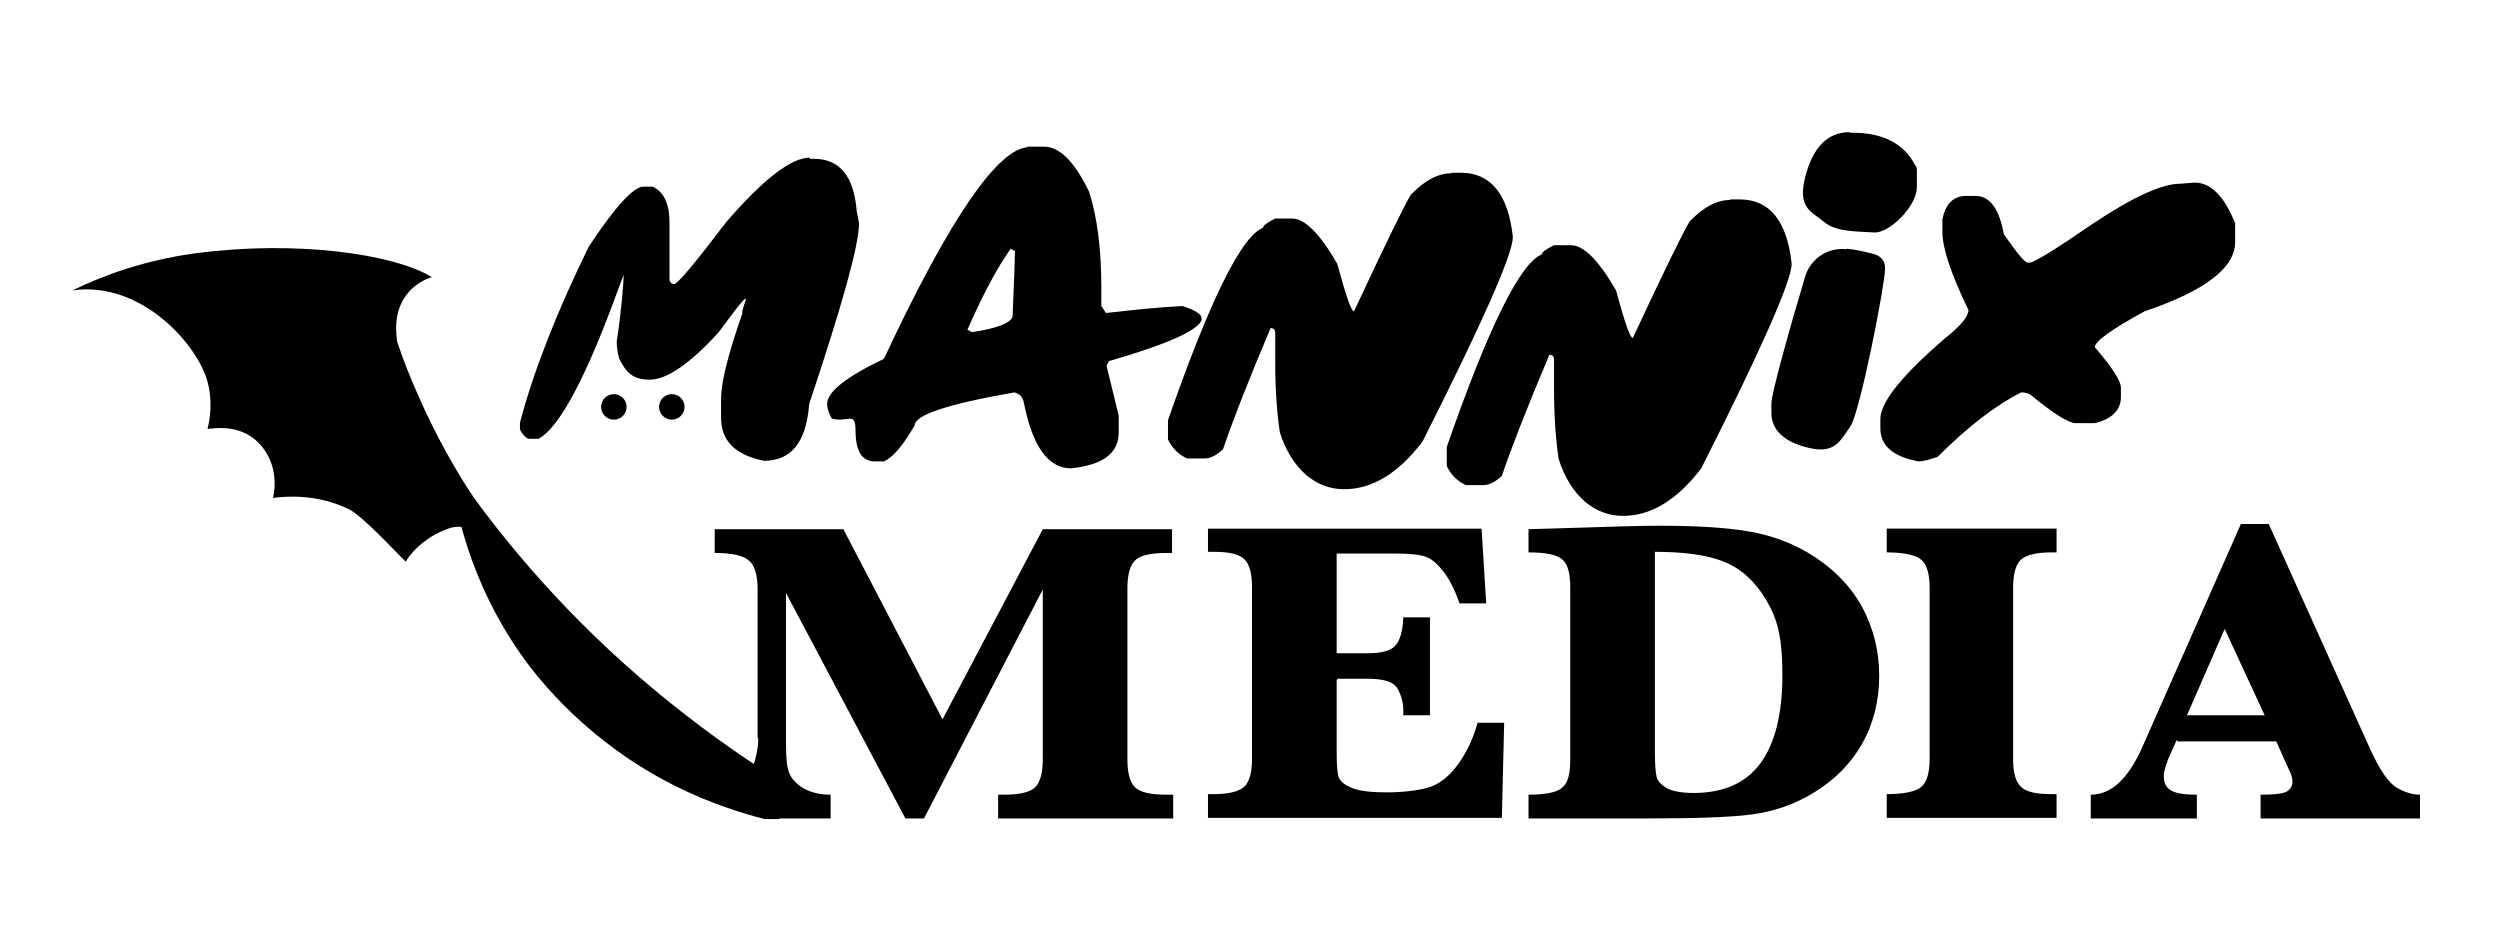 <?xml version="1.0" encoding="UTF-8"?>
<svg id="Layer_1" xmlns="http://www.w3.org/2000/svg" version="1.1" viewBox="0 0 431.3 160.1">
  <!-- Generator: Adobe Illustrator 29.8.1, SVG Export Plug-In . SVG Version: 2.1.1 Build 2)  -->
  <g>
    <path d="M230.6,117.3v12.3c0,2.4.1,3.9.4,4.6s1.1,1.3,2.4,1.8,3.3.7,6,.7,6.3-.4,8-1.2,3.2-2.2,4.6-4.3c1.3-2,2.3-4.2,2.9-6.5h4.6l-.4,16.4h-50.7v-4.1h1c2.8,0,4.5-.5,5.4-1.4.8-.9,1.2-2.5,1.2-4.7v-29.6c0-2.3-.4-3.9-1.3-4.8s-2.6-1.3-5.3-1.3h-1v-4h47.2l.8,12.9h-4.6c-.8-2.3-1.7-4.1-2.7-5.4s-2-2.2-3-2.6-2.7-.6-5.2-.6h-10.3v17.2h5.2c2.5,0,4.1-.4,4.9-1.3.8-.8,1.3-2.5,1.4-4.9h4.6v16.9h-4.6v-.7c0-1.4-.3-2.7-1-3.9-.7-1.2-2.4-1.7-5.1-1.7h-5.3v.2h-.1,0Z"/>
    <path d="M263.7,141.2v-4.1c2.9,0,4.9-.4,5.8-1.2,1-.8,1.4-2.4,1.4-4.9v-29.6c0-2.4-.4-4-1.3-4.8-.9-.9-2.9-1.3-5.9-1.3v-4l6.7-.2c6.7-.2,12-.4,15.8-.4,6.4,0,11.6.3,15.6,1s7.8,2.1,11.3,4.4,6.3,5.2,8.2,8.7c1.9,3.6,2.9,7.5,2.9,11.8s-1,8.3-3,11.8c-2,3.5-4.8,6.2-8.2,8.3-3.4,2.1-7,3.3-10.7,3.8s-9.9.7-18.6.7h-20,0ZM285.5,95.1v34.4c0,2.2.1,3.7.3,4.5.2.8.8,1.4,1.8,2,1,.5,2.5.8,4.6.8,5.1,0,9-1.7,11.5-5.1s3.8-8.5,3.8-15.2-.9-9.8-2.8-13-4.3-5.4-7.3-6.6-7-1.7-12-1.7h.1Z"/>
    <path d="M325.5,95.3v-4.1h29.3v4.1h-.9c-2.8,0-4.5.5-5.4,1.4-.8.9-1.2,2.5-1.2,4.7v29.5c0,2.3.4,3.9,1.3,4.8.9.9,2.6,1.3,5.3,1.3h.9v4.1h-29.3v-4.1c2.9,0,4.9-.4,5.9-1.2s1.5-2.4,1.5-4.9v-29.5c0-2.4-.5-4-1.4-4.8s-2.9-1.3-6-1.3h0Z"/>
    <path d="M375.5,127.7l-1.1,2.5c-.8,1.7-1.1,3-1.1,3.7,0,1.2.4,2,1.3,2.5s2.4.7,4.4.7v4.1h-18.3v-4.1c3.5,0,6.4-2.7,8.8-8l17.1-38.7h4.8l17.4,38.6c1.7,3.8,3.3,6.1,4.7,6.9s2.7,1.2,4,1.2v4.1h-27.5v-4.1c2.5,0,4-.2,4.6-.6s.9-1,.9-1.6-.2-1.4-.7-2.3l-.5-1.1-1.6-3.6h-17.1v-.2h-.1,0ZM377.2,123.4h13.5l-6.9-14.9-6.5,14.9h-.1Z"/>
  </g>
  <g>
    <g>
      <path d="M139.6,27.4h.8c4.5,0,6.9,3,7.4,9l.4,2.1c0,3.8-2.9,14.1-8.6,31.2-.5,6.6-3.1,9.8-7.8,9.8-4.9-1-7.4-3.4-7.4-7.4v-3.3c0-2.8,1.2-7.7,3.7-14.8-.3,0,.6-2.2.6-2.5-.5,0-2.8,3.3-4.7,5.8-5,5.5-9,8.2-11.9,8.2s-4.1-1.2-5.3-3.7c-.3-1.1-.4-2.1-.4-2.9.8-5.1,1.2-10.3,1.2-11.5l-.8,2.1c-5.6,15.5-10.3,24.3-13.9,26.2h-1.6c-.4,0-1-.5-1.6-1.6v-1.2c2.4-9,6.4-19.2,11.9-30.4,4.5-6.8,7.7-10.3,9.4-10.3h1.6c1.9.9,2.9,2.9,2.9,6.2v9.8c0,.5.4.8.8.8.6,0,3.6-3.6,9-10.7,6.4-7.4,11.2-11.1,14.4-11.1v.2h-.1,0Z"/>
      <path d="M177.2,25.3h2.9c2.7,0,5.3,2.6,7.8,7.8,1.4,4.4,2.1,9.9,2.1,16.4v3.3l.8,1.2c4.5-.5,8.9-1,13.2-1.2,2.2.7,3.3,1.4,3.3,2.1v.4c-1,1.9-6.3,4.2-16,7l-.4.8,2.1,8.6v2.9c0,3.6-2.7,5.6-8.2,6.2-4,0-6.7-3.8-8.2-11.5-.2-.8-.7-1.4-1.6-1.6-11.5,2-17.2,3.9-17.2,5.7-2,3.4-3.7,5.5-5.3,6.2h-1.6c-2.2,0-3.3-1.8-3.3-5.3s-1.4-1.3-4.1-2.1c-.5-.9-.8-1.7-.8-2.5,0-2.1,3.3-4.7,9.8-7.8,11.4-24.4,19.8-36.5,25-36.5h-.3ZM174.3,43c-2.2,3.1-4.7,7.7-7.4,13.9l.8.4c4.6-.7,7-1.7,7-2.9.3-6.7.4-10.4.4-11.1l-.8-.4h0Z"/>
      <path d="M250.4,29.8h1.6c5.2,0,8.2,3.7,9,11.1,0,2.9-5.2,14.7-15.6,35.3-4.2,5.5-8.7,8.2-13.5,8.2s-9-3.3-11.1-9.8c-.5-3.3-.8-7.4-.8-12.3v-4.9c0-.5-.3-.8-.8-.8-4.1,9.7-6.8,16.7-8.2,20.9-1.2,1.1-2.2,1.6-3.3,1.6h-2.9c-1.5-.7-2.6-1.8-3.3-3.3v-3.3c7.2-20.7,12.7-31.8,16.4-33.2,0-.4.7-.9,2.1-1.6h2.9c2.2,0,4.8,2.6,7.8,7.8,1.5,5.5,2.4,8.2,2.9,8.2,5.5-11.8,8.8-18.5,9.8-20.1,2.4-2.5,4.7-3.7,7-3.7h0Z"/>
      <path d="M298.5,34.4h1.6c5.2,0,8.2,3.7,9,11.1,0,2.9-5.2,14.7-15.6,35.3-4.2,5.5-8.7,8.2-13.5,8.2s-9-3.3-11.1-9.8c-.5-3.3-.8-7.4-.8-12.3v-4.9c0-.5-.3-.8-.8-.8-4.1,9.7-6.8,16.7-8.2,20.9-1.2,1.1-2.2,1.6-3.3,1.6h-2.9c-1.5-.7-2.6-1.8-3.3-3.3v-3.3c7.2-20.7,12.7-31.8,16.4-33.2,0-.4.7-.9,2.1-1.6h2.9c2.2,0,4.8,2.6,7.8,7.8,1.5,5.5,2.4,8.2,2.9,8.2,5.5-11.8,8.8-18.5,9.8-20.1,2.4-2.5,4.7-3.7,7-3.7h0Z"/>
      <path d="M318.7,43c-3.3-.4-6.4,1.6-7.3,4.8-2.2,7.3-5.8,20-5.8,21.8v1.6c0,3,2.2,5.1,6.6,6.1s5.3-1.3,7-3.7,6-24.6,6-27.1v-.4h0c0-1-.7-1.9-1.7-2.2s-3-.8-4.9-1h0Z"/>
      <path d="M319.1,22.8c-3.8,0-6.4,2.6-7.7,7.9-1.3,5.3,1.2,5.8,3.3,7.6s6,1.6,8.6,1.8,7.4-4.5,7.4-7.8v-2.7c0-.4,0-.8-.3-1.1-1.9-3.7-5.5-5.6-10.8-5.6h-.5Z"/>
      <path d="M378.6,31.5c2.8,0,5.1,2.3,7,7v3.3c0,4.4-5.2,8.4-15.6,11.9-5.7,3.1-8.6,5.2-8.6,6.2,3,3.5,4.5,5.8,4.5,7v1.6c0,2.2-1.5,3.8-4.5,4.5h-3.3c-1.2,0-3.8-1.6-7.8-4.9-.5-.3-1-.4-1.6-.4-4.4,2.2-9.2,5.9-14.4,11.1-1.4.5-2.5.8-3.3.8-4.4-.8-6.6-2.7-6.6-5.7v-1.6c0-2.9,3.7-7.5,11.1-13.9,2.7-2.1,4.1-3.8,4.1-4.9-3-6.2-4.5-10.7-4.5-13.5v-2.1c.5-2.7,1.9-4.1,4.1-4.1h1.6c2.5,0,4.1,2.2,4.9,6.6,2.3,3.3,3.6,4.9,4.1,4.9h.4c.7,0,4.3-2.2,10.7-6.6,7-4.7,12.1-7,15.2-7l2.5-.2h0Z"/>
    </g>
    <circle cx="105.9" cy="70.2" r="2.2"/>
    <circle cx="115.9" cy="70.2" r="2.2"/>
  </g>
  <path d="M93.3,100.9c-7.3-8.2-15.2-19-21.2-32.8-1.4-3.1-2.6-6.2-3.6-9.2,0-.6-1-5.1,2-8.5,1.4-1.6,3.1-2.3,4-2.6-6.6-4-23.4-6.4-40.8-4.1-8.9,1.2-16.1,3.9-21.2,6.4,10.3-1.5,19.4,6.8,22.6,13.8,1.7,3.8,1.3,7.7.7,10.1.6,0,4.6-.9,7.9,1.6,3,2.3,4.3,6.3,3.4,10.3,2.4-.3,7.5-.7,13,1.9,2.5,1.2,8.6,7.9,9.9,9.1.6-1.1,2.9-4.1,7.3-5.7,6.3-2.4,15.2,9.4,15.9,9.8h0,0Z"/>
  <g>
    <polygon points="123.5 141.2 123.7 141.2 123.5 141.2 123.5 141.2"/>
    <path d="M201.2,137.1c-2.7,0-4.5-.4-5.4-1.3s-1.3-2.5-1.3-4.8v-29.5c0-2.2.4-3.8,1.2-4.7.8-.9,2.6-1.4,5.4-1.4h1.1v-4.1h-22.3l-17.3,32.8-17.1-32.8h-22.2v4.1c2.9,0,4.9.4,5.9,1.3,1,.8,1.5,2.5,1.5,5v25.6c1.3.6,2.4,1.3,3.5,1.8l.2,12.1h8.9v-4.1c-1.9,0-3.4-.4-4.7-1.1-1.3-.8-2.1-1.7-2.5-2.8s-.5-2.8-.5-5.1v-25.8l20.6,38.9h3.2l20.5-39.5v29.3c0,2.2-.4,3.8-1.2,4.7s-2.6,1.4-5.4,1.4h-1.1v4.1h30.2v-4.1h-1.3.1Z"/>
    <path d="M130.8,127.4v.4c0,2.4-1.5,7.1-2.8,7.9s-2.8,1.2-4.5,1.2l3.6.3,7.5,3.8-.2-12.1c-1.1-.5-2.3-1-3.5-1.6h-.1Z"/>
  </g>
  <path d="M77.5,79.7c.7,6.6,3.1,20.6,13.3,34.5,2.2,2.9,10.5,13.8,25.7,21.4,6,3,11.5,4.7,15.4,5.7h2.5s1.1-2.3,2.3-3.1c1.3-.8-5.9-3.6-5.9-5.9-6.4-4.2-13.3-9.3-20.4-15.4-14.7-12.7-25.4-25.9-32.9-37.1h0Z"/>
</svg>